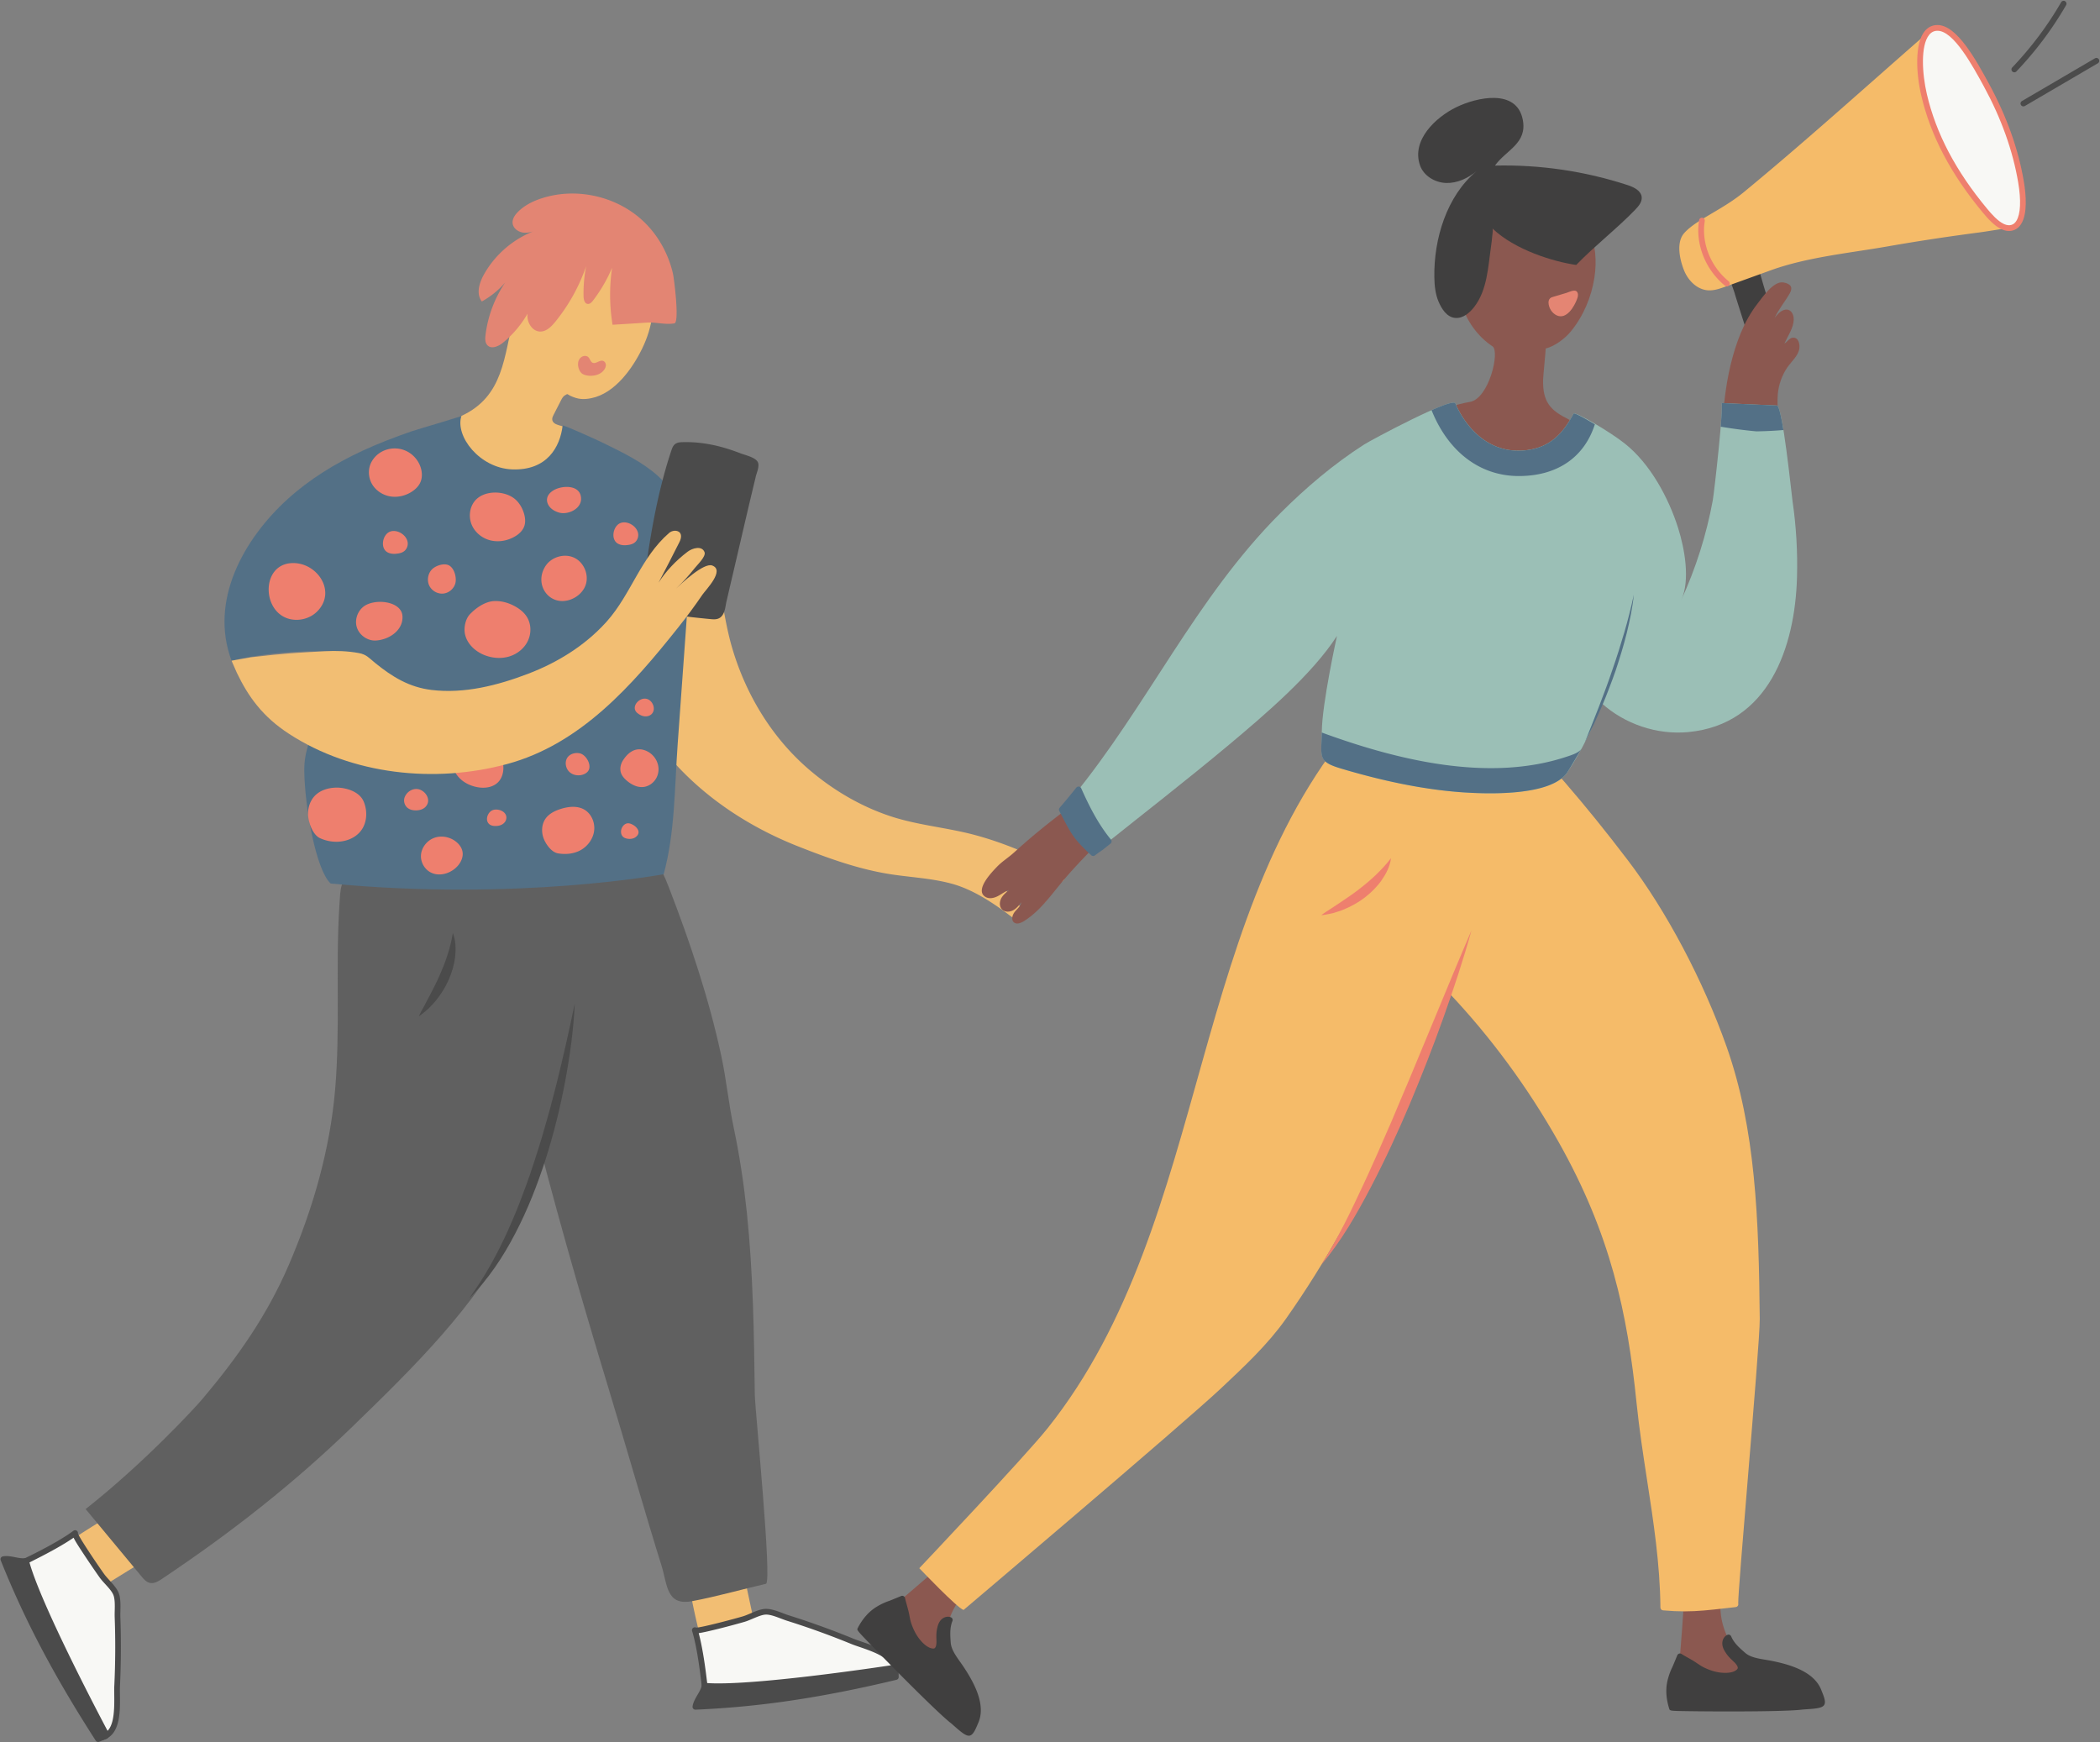 <svg width="2309" height="1916" fill="none" xmlns="http://www.w3.org/2000/svg"><rect width="100%" height="100%" fill="#808080" stroke="none"/><path d="M1168.46 958.56c-2-2.404-4.88-3.884-7.7-5.29-28.77-14.242-58.43-27.004-89.5-35.253-30.07-7.99-61.65-10.543-91.204-20.161-31.512-10.283-60.804-27.115-86.361-48.163-42.828-35.179-72.823-83.749-88.542-136.796-16.902-57.078-10.43-115.303-59.509-158.398a134.015 134.015 0 0 0-8.543-6.918c-16.2 11.985-33.361 22.935-49.819 34.624-34.507 24.526-42.829 65.772-34.766 105.538 9.468 46.721 36.837 78.349 62.135 116.524 38.612 58.373 97.936 100.692 162.29 126.179 31.326 12.392 63.208 24.045 96.494 29.927 24.632 4.365 49.155 4.809 73.375 11.467 23.12 6.363 45.42 21.159 64.47 35.59 2.99 2.25 6.4 4.73 10.1 4.18 6.76-1 4.29-9.66 1.55-13.136-9.25-11.763-19.57-22.639-30.85-32.442 7.88 4.698 51.04 37.548 57.88 24.785 1.3-2.405.6-5.512-1.07-7.62-2.85-3.626-8.76-6.622-12.57-9.285-4.44-3.108-9.03-5.993-13.65-8.841-6.21-3.848-13.46-7.14-19.12-11.875 17.68 6.03 34.88 12.799 53.26 16.831 4.62 1.036 10.57 1.406 12.94-2.7 1.63-2.737.7-6.363-1.29-8.767ZM774.903 1817.44c19.787-3.37 39.574-6.74 59.324-10.06-6.62-30.89-13.241-61.82-19.824-92.71-17.42 6.22-53.814 10.07-55.404 32-.555 7.44 14.72 70.91 15.904 70.77Z" fill="#F2BE73"/><path d="M984.229 1841.56c4.66-23.27-31.992-30.56-46.786-36.63a899.988 899.988 0 0 0-71.123-25.74c-7.212-2.26-17.161-7.33-24.743-6.92-7.175.41-16.532 5.88-23.559 8.03-4.586 1.37-53.185 14.87-53.998 12.28 8.21 26.6 12.611 79.94 12.279 78.83l207.93-29.85Z" fill="#F8F8F5"/><path d="M776.303 1874.55c-1.331 0-2.589-.88-3.033-2.22-.147-.4-.184-.81-.147-1.25-.185-4-4.365-52.49-12.132-77.58-.517-1.66.407-3.44 2.072-3.95a3.074 3.074 0 0 1 2.367.22c6.139 0 43.235-9.95 51.631-12.47 2.404-.74 5.141-1.88 8.063-3.14 5.473-2.33 11.095-4.74 16.236-5 6.14-.29 13.278 2.37 19.565 4.78 2.256.85 4.438 1.7 6.325 2.29a894.664 894.664 0 0 1 71.381 25.82c2.441 1 5.658 2.07 9.024 3.26 17.568 5.95 44.086 14.94 39.648 36.95a3.204 3.204 0 0 1-2.663 2.52l-207.597 29.77c-.222-.03-.481 0-.74 0Zm-8.062-78.71c3.698 13.68 6.472 31.99 8.173 45.57 1.776 13.91 2.663 21.79 2.922 26.34l202.086-28.97c.999-13.83-16.347-20.93-35.801-27.56-3.477-1.18-6.768-2.29-9.394-3.36a893.397 893.397 0 0 0-70.864-25.64c-2.071-.66-4.327-1.51-6.694-2.4-5.696-2.18-12.168-4.63-16.939-4.37-4.031.22-9.135 2.41-14.128 4.52-3.07 1.29-5.992 2.55-8.729 3.36-2.33.7-15.793 4.48-28.552 7.66-7.397 1.85-13.315 3.22-17.605 4.07-1.628.33-3.144.59-4.475.78Z" fill="#4B4B4B"/><path d="M774.669 1853.73c-1.146 7.8-8.913 15.31-10.06 23.12 72.343-3.07 140.211-13.54 220.357-32.74l-.258-8.55c-.037-1-.925-1.74-1.887-1.59-17.9 2.7-160.626 24.05-208.152 19.76Z" fill="#4B4B4B"/><path d="M764.605 1879.99c-.887 0-1.738-.37-2.33-1.04a3.123 3.123 0 0 1-.777-2.59c.666-4.51 3.07-8.65 5.437-12.68 2.145-3.67 4.143-7.14 4.623-10.44.259-1.66 1.739-2.81 3.403-2.7 47.304 4.29 191.139-17.27 207.375-19.75a4.872 4.872 0 0 1 3.81 1.07 4.78 4.78 0 0 1 1.738 3.55l.259 8.55a3.211 3.211 0 0 1-2.404 3.18c-82.366 19.72-150.492 29.85-220.949 32.85h-.185Zm12.538-22.9c-1.036 3.4-2.922 6.66-4.771 9.8-1.331 2.3-2.626 4.48-3.514 6.63 67.757-3.15 133.738-13.03 212.85-31.89l-.111-4.26c-22.265 3.33-155.338 22.94-204.454 19.72Z" fill="#4B4B4B"/><path d="M62.903 1704.46c9.764 17.61 19.49 35.22 29.255 52.83 26.814-16.57 53.591-33.15 80.405-49.68-11.65-14.43-27.369-47.61-48.487-41.8-7.249 1.96-61.728 37.58-61.173 38.65Z" fill="#F2BE73"/><path d="M110.017 1910.77c23.375-3.33 18.012-40.47 18.789-56.53 1.22-25.3 1.368-50.64.443-75.94-.259-7.58 1.147-18.72-1.775-25.75-2.774-6.69-11.058-13.68-15.386-19.64-2.811-3.88-31.696-45.39-29.514-47.05-22.228 16.64-70.826 38.58-69.865 37.88l97.308 187.03Z" fill="#F8F8F5"/><path d="M110.018 1913.91a3.173 3.173 0 0 1-2.811-1.7l-97.16-186.7c-.925-1.37-.592-3.25.74-4.29.333-.26.74-.44 1.146-.55 3.699-1.52 47.822-21.64 68.756-37.37a3.19 3.19 0 0 1 4.438.63c.517.71.703 1.52.592 2.33 1.997 5.74 23.781 37.66 28.922 44.76 1.479 2.04 3.513 4.26 5.622 6.59 3.994 4.4 8.136 8.95 10.097 13.69 2.367 5.69 2.182 13.35 2.034 20.08-.074 2.44-.111 4.74-.037 6.73.924 25.27.776 50.94-.444 76.21-.111 2.66-.074 6.03-.037 9.62.259 18.6.666 46.72-21.451 49.86-.111.11-.259.11-.407.11Zm-92.87-188.47 94.571 181.74c13.278-3.66 14.165-22.46 13.906-43.1-.037-3.7-.111-7.17.037-10.02a890.317 890.317 0 0 0 .444-75.69c-.074-2.18-.037-4.58.037-7.14.148-6.1.296-13.05-1.553-17.53-1.554-3.74-5.289-7.88-8.951-11.87-2.256-2.48-4.401-4.81-6.065-7.14-1.443-2-9.468-13.51-16.717-24.49-5.844-8.88-9.912-15.02-11.947-19.31-11.613 8.06-27.85 16.75-40.017 22.9-12.464 6.39-19.566 9.91-23.745 11.65Zm67.35-37.07.037-.03-.037.03Z" fill="#4B4B4B"/><path d="M28.765 1716.38c-7.692 1.51-17.346-3.37-25.038-1.81 26.999 67.51 59.472 128.28 104.187 197.75l7.914-3.07a1.65 1.65 0 0 0 .851-2.33c-8.507-16.05-76.115-144.12-87.913-190.54Z" fill="#4B4B4B"/><path d="M107.91 1915.47a3.172 3.172 0 0 1-2.663-1.45C59.275 1842.59 27.061 1781.45.764 1715.71c-.332-.89-.296-1.85.148-2.66a3.199 3.199 0 0 1 2.145-1.59c4.439-.89 9.173.03 13.722.92 4.142.82 8.063 1.56 11.317.93 1.665-.34 3.255.7 3.662 2.33 11.761 46.24 79.925 175.26 87.655 189.8.628 1.22.739 2.67.258 3.96-.48 1.3-1.479 2.33-2.773 2.81l-7.915 3.07c-.296.11-.703.19-1.073.19ZM8.272 1717.45c25.557 63.15 56.81 122.33 100.896 190.99l3.957-1.55c-10.541-19.91-73.378-139.5-86.693-187.07-3.55.15-7.212-.56-10.763-1.26-2.626-.52-5.104-1-7.397-1.11Z" fill="#4B4B4B"/><path d="M617.195 439.527c-.185.37-5.77 11.283-8.396 16.388-.851 1.627-1.701 3.366-1.627 5.215.332 7.88 15.533 6.4 15.644 10.358.111 4.291-1.886 17.423-3.92 21.196-7.878 14.686-18.456 28.299-32.473 37.214-17.79 11.32-40.721 14.094-60.693 7.399-19.971-6.696-36.615-22.787-44.086-42.541-2.33-6.178-3.735-13.391-.665-19.236 3.402-6.436 17.9-14.205 26.333-18.126 46.749-21.714 46.564-65.068 57.992-110.309 5.437-21.566 16.644-41.986 33.398-56.487 16.754-14.537 39.352-22.75 61.358-20.234 22.006 2.515 42.866 16.461 51.853 36.807 10.8 24.451 5.511 52.787-5.806 76.055-10.763 22.158-30.106 49.31-55.7 54.563-9.024 1.849-14.979 1.294-23.226-2.516-3.662-1.701-2.478-2.811-5.918-.629-1.812.999-3.033 2.923-4.068 4.883Z" fill="#F2BE73"/><path d="M673.522 357.112a203.428 203.428 0 0 1-.518-62.664 164.722 164.722 0 0 1-20.896 35.956c-1.48 1.961-3.477 4.069-5.918 3.81-3.44-.369-4.475-4.808-4.549-8.286a153.864 153.864 0 0 1 2.848-33.218c-7.619 22.232-19.233 43.095-34.064 61.295-4.29 5.253-9.764 10.691-16.532 10.58-8.433-.148-14.35-9.544-13.98-18.015.37-8.471 5.104-16.055 9.727-23.194-6.768 20.752-19.565 39.507-36.394 53.305-4.993 4.106-12.796 7.62-17.272 2.996-2.737-2.811-2.626-7.25-2.145-11.171 2.515-20.716 10.023-40.802 21.784-58.04-7.249 8.471-16.051 15.647-25.815 21.011-6.362-8.027-2.996-19.976 1.923-28.965 12.982-23.674 35.247-42.096 60.915-50.308-5.4 2.071-11.022 4.18-16.755 3.625-5.732-.518-11.613-4.55-12.242-10.284-.518-4.661 2.404-9.026 5.659-12.355 7.582-7.694 17.605-12.503 27.924-15.648 37.207-11.43 80.109-1.738 108.884 24.563 16.939 15.462 28.626 36.363 33.804 58.669 1.147 4.957 7.471 53.86 1.554 54.822-10.43 1.701-20.083-1.554-30.513-.851-12.538.851-24.965 1.591-37.429 2.367ZM657.173 398.024c1.479-.666 2.995-1.369 4.475-1.406 2.885-.074 4.771 2.664 4.475 5.549-.296 2.886-2.404 5.697-4.919 7.583-5.77 4.329-15.941 4.44-20.934 1.258-4.364-2.774-7.286-13.502-1.368-18.089 2.404-1.886 5.844-2.034 7.767-.37 2.219 1.961 2.626 5.956 5.659 6.585 1.516.333 3.18-.37 4.845-1.11Z" fill="#E38573"/><path d="M715.759 942.247c10.023 9.322 15.201 21.862 19.898 34.069 23.3 60.374 44.16 122.594 57.549 185.404 5.51 25.75 7.951 51.94 13.499 78.13 6.547 31 11.207 62.33 14.498 93.73 6.916 66.55 7.878 133.43 8.729 200.2.222 15.8 19.306 206.16 12.279 207.79-26.962 6.21-54.072 14.05-81.33 19.12-28.368 5.29-27.037-18.27-33.435-38.77-16.606-52.97-41.645-140.27-57.771-193.35-32.214-106.13-62.874-212.67-89.319-320.06l-1.109-4.55c-11.983-48.94-23.079-98.1-33.028-147.41-3.883-19.2-7.582-38.69-5.511-58.112 6.584-61.74 125.084-102.616 175.051-56.191Z" fill="#606060"/><path d="M639.867 1014.42c-.407 13.28-1.257 26.6-2.367 39.88-4.364 50.97-13.389 101.95-22.931 151.15-9.875 50.86-24.965 101.13-49.042 148.26-42.2 82.64-110.104 149.22-178.305 215.33-65.02 63.03-133.664 116.67-209.705 167.53-3.588 2.41-7.804 4.85-12.205 4.11-4.143-.67-7.028-3.92-9.506-6.95-18.788-22.75-42.865-51.61-61.654-74.32 64.022-50.42 119.758-110.83 128.154-120.74 39.463-46.76 71.529-92.74 95.051-147.3 26.63-61.78 45.344-126.63 51.077-192.73 5.806-66.81.48-134.02 4.623-201.088.222-3.477.444-6.955.666-10.395.406-6.03.887-12.207 3.587-17.756 5.548-11.578 14.165-9.729 25.52-11.541 15.164-2.405 31.363-4.106 47.045-6.474 8.026-1.221 15.94-2.589 23.522-4.328 11.836-2.7 22.857-7.731 34.729-10.358 10.985-2.441 23.153-2.145 34.396-1.775 18.9.629 37.762 2.256 56.699 2.737 9.838.259 19.676-.629 29.477-.37 9.875.259 8.95 2.553 9.69 11.394l1.479 65.734Z" fill="#606060"/><path d="M363.549 971.51c-15.941-14.574-28.331-82.75-28.996-123.515-.74-46.684 36.393-80.864 64.872-117.523 1.442-1.85 2.182-4.217 1.812-6.511-.777-4.624-4.771-5.253-8.248-5.622-42.718-4.255-86.027-2.294-128.19 5.881l-10.171 2.368c-24.743-66.031 13.203-133.652 61.358-177.524 24.336-22.158 52.815-39.581 82.551-53.379 17.605-8.175 35.727-15.056 54.035-21.381 7.101-2.442 49.56-14.686 54.775-16.943-7.249 22.343 20.157 57.375 55.589 58.78 38.723 1.554 52.925-24.821 55.699-48.163.148-1.369 37.651 15.722 42.829 18.237 47.932 23.268 84.696 41.764 94.201 99.101 4.29 25.894 2.441 52.343.555 78.497-3.699 51.64-7.397 103.281-11.133 154.958-3.403 47.461-2.848 96.549-15.349 142.53.037-.037-159.886 29.963-366.189 10.209Z" fill="#537086"/><path d="M314.508 679.386c11.391 4.624 25.409 1.776 34.137-6.917 22.635-22.565-1.257-56.08-29.736-53.121-30.402 3.182-30.698 49.385-4.401 60.038ZM402.719 665.144c-8.433 4.291-13.093 14.908-10.541 24.045 2.515 9.137 11.983 15.796 21.378 15.13 15.126-1.11 30.032-11.801 28.959-27.004-1.073-15.241-26.26-19.088-39.796-12.171ZM422.433 603.664a9.046 9.046 0 0 0 3.439 3.551c2.774 1.591 6.066 1.998 9.247 1.739 4.808-.407 9.505-1.443 11.946-6.104 5.436-10.284-7.545-21.307-17.383-18.533-7.323 2.035-10.763 12.873-7.249 19.347ZM675.858 594.193a9.057 9.057 0 0 0 3.44 3.552c2.774 1.59 6.066 1.997 9.246 1.738 4.808-.407 9.506-1.443 11.947-6.103 5.436-10.284-7.545-21.308-17.383-18.533-7.324 2.034-10.763 12.873-7.25 19.346ZM408.115 508.668c-3.736 7.399-3.144 16.721 1.072 23.86 4.254 7.14 11.873 12.023 20.009 13.354 8.174 1.332 16.755-.74 23.671-5.253 4.105-2.663 7.804-6.325 9.616-10.912 1.738-4.365 1.701-9.285.592-13.835-2.145-8.656-8.359-16.203-16.422-19.976-14.017-6.547-31.437-1.331-38.538 12.762ZM567.194 549.654c-11.428-10.69-35.616-11.319-45.639 1.85-5.548 7.324-6.399 17.793-2.626 26.153 3.772 8.397 11.798 14.575 20.711 16.647 8.914 2.071 18.567.259 26.482-4.365 4.364-2.553 8.358-6.141 10.171-10.876 1.775-4.661 1.22-9.877-.222-14.649-1.702-5.549-4.66-10.801-8.877-14.76ZM474.682 626.379c-4.253 4.624-5.399 11.874-2.7 17.571 2.7 5.66 9.099 9.359 15.349 8.767 6.251-.592 11.872-5.401 13.389-11.504 1.553-6.252-1.221-16.943-7.656-19.791-5.511-2.441-14.609.851-18.382 4.957ZM543.255 660.963c-9.986.518-19.824 7.435-26.555 14.464-4.993 5.216-6.916 14.908-5.437 21.862 2.33 11.061 11.835 19.569 22.413 23.453 8.544 3.144 18.086 3.736 26.74.962 8.655-2.738 16.311-8.989 20.12-17.276 3.847-8.286 3.551-18.495-1.294-26.19-2.996-4.772-7.508-8.397-12.39-11.171-7.138-4.069-15.349-6.511-23.597-6.104ZM623.328 833.974c-2.589 4.882-1.109 11.467 3.033 15.129 4.142 3.662 10.467 4.402 15.571 2.294 2.219-.925 4.327-2.442 5.399-4.661.962-1.998.962-4.365.481-6.548-1.035-4.698-5.03-10.357-9.912-11.689-5.289-1.406-11.909.481-14.572 5.475ZM700.893 784.145c2.071 1.664 4.512 2.996 7.138 3.44 2.626.444 5.474-.037 7.619-1.665 6.584-4.994 2.256-16.35-5.289-17.571-8.173-1.368-17.235 9.507-9.468 15.796ZM708.285 824.799c-10.393-3.255-18.308 3.329-23.486 11.616-2.441 3.921-3.476 8.878-2.071 13.317 1.146 3.551 3.809 6.473 6.657 8.878 4.882 4.106 10.985 7.25 17.309 6.843 7.175-.444 13.685-5.697 16.126-12.503 4.29-11.8-2.959-24.526-14.535-28.151ZM597.878 922.31c-2.774-7.028-2.478-15.536 1.739-21.788 3.883-5.77 10.466-8.952 17.013-11.023 8.506-2.664 18.196-3.699 25.926.814 7.656 4.476 11.798 14.093 10.726 23.082-1.073 8.952-6.953 16.98-14.683 21.345-7.545 4.254-16.754 5.068-25.15 3.625-6.953-1.221-13.056-9.692-15.571-16.055ZM684.171 919.166c1.332 1.924 3.662 2.811 5.955 3.144 2.995.444 6.213.037 8.654-1.738 7.841-5.623.148-13.28-6.324-15.019-7.027-1.886-12.205 7.953-8.285 13.613ZM538.49 906.664c1.849 1.295 4.216 1.664 6.472 1.627 2.478-.037 4.956-.48 7.102-1.701 2.145-1.221 3.92-3.218 4.475-5.623 1.886-7.879-7.804-12.207-14.24-10.321-6.176 1.85-9.727 11.875-3.809 16.018ZM497.406 836.379c-.296 7.065 2.811 14.093 7.767 19.161 4.919 5.068 11.539 8.286 18.419 9.803 8.284 1.85 17.863.925 23.929-5.068 4.586-4.55 6.361-11.43 5.88-17.904-.85-11.282-8.284-21.529-18.751-25.709a30.338 30.338 0 0 0-11.317-2.183c-5.622 0-13.204.555-17.05 4.92-4.587 5.179-8.581 9.618-8.877 16.98ZM448.131 888.352c2.589 2.108 6.066 2.811 9.394 2.774 3.551-.074 7.249-.999 9.875-3.44 6.732-6.326 2.404-15.685-4.808-19.014-6.694-3.107-14.683.814-17.53 7.694-1.739 4.069-.407 9.211 3.069 11.986ZM462.848 940.77c.37-8.582 6.51-16.461 14.535-19.421 8.026-2.959 17.494-1.072 24.152 4.291 3.402 2.738 6.176 6.437 6.99 10.765 1.072 5.623-1.443 11.431-5.215 15.722-9.542 10.801-27.702 13.872-36.763.998-2.478-3.588-3.884-7.99-3.699-12.355ZM368.958 866.106c-8.247.296-16.754 2.848-22.56 8.73-5.918 5.992-8.433 14.908-7.508 23.268.887 7.879 5.363 20.086 12.981 23.563 6.14 2.812 12.908 4.18 19.639 3.922 8.914-.37 17.938-3.737 23.93-10.358 8.247-9.1 9.061-22.824 4.438-33.811-4.623-11.134-19.898-15.684-30.92-15.314ZM599.779 622.453c6.583-10.172 21.008-14.316 31.844-9.026 10.837 5.29 16.459 19.495 11.983 30.74-2.958 7.436-9.69 13.022-17.272 15.463-22.672 7.176-39.611-16.979-26.555-37.177ZM733.178 624.786c-3.513-5.993-3.107-13.687 5.141-21.233 18.419-16.795 44.678 6.177 29.662 26.005-8.765 11.541-28.367 6.214-34.803-4.772ZM609.015 538.928c-5.511 3.145-9.024 8.101-7.027 14.168 1.849 5.586 7.434 9.174 13.092 10.654 9.58 2.478 24.004-4.069 23.819-15.389-.222-15.462-20.268-14.908-29.884-9.433Z" fill="#EE7F6E"/><path d="M829.928 508.853c.444.518.739 1.073.813 1.664.481 3.922-1.775 8.546-2.662 12.319-1.295 5.401-2.59 10.838-3.884 16.239-8.174 34.181-15.94 68.472-24.077 102.652a4649.736 4649.736 0 0 0-4.512 19.384c-.999 4.254-1.369 10.395-4.18 14.02-2.589 3.329-6.435 2.811-10.208 2.441-6.546-.591-13.092-1.294-19.602-2.034a202.454 202.454 0 0 1-18.196-2.848c-11.947-2.405-23.671-5.808-34.951-10.395.665-5.253 1.331-10.506 2.034-15.759 6.657-50.826 14.609-102.06 30.993-150.778.629-1.813 1.295-3.736 2.811-4.92 1.554-1.221 3.662-1.369 5.622-1.443 14.572-.518 29.07 1.48 43.125 5.327 6.953 1.887 13.795 4.217 20.563 6.843 3.144 1.295 13.352 3.737 16.311 7.288Z" fill="#4B4B4B"/><path d="M784.914 681.012c-1.257 0-2.441-.111-3.55-.222l-.481-.037c-7.175-.666-14.276-1.442-19.676-2.034a220.01 220.01 0 0 1-18.456-2.886c-12.538-2.515-24.484-6.066-35.542-10.579a3.236 3.236 0 0 1-1.961-3.33c.666-5.252 1.332-10.505 2.035-15.795 6.065-46.499 13.98-100.359 31.104-151.37.629-1.813 1.553-4.587 3.846-6.4 2.294-1.776 5.03-2.035 7.435-2.109 14.202-.518 28.996 1.295 44.086 5.438 6.657 1.813 13.499 4.106 20.859 6.955.666.259 1.739.592 2.959.998 6.251 1.961 12.094 3.996 14.757 7.177.851 1.036 1.369 2.145 1.517 3.329.406 3.44-.74 6.992-1.739 10.099-.37 1.184-.739 2.33-.998 3.329l-3.884 16.239c-4.475 18.718-8.913 37.806-13.204 56.265-3.55 15.204-7.175 30.925-10.836 46.388l-4.512 19.383a58.394 58.394 0 0 0-.629 3.293c-.703 4.032-1.516 8.619-4.142 11.948-2.515 3.255-5.881 3.921-8.988 3.921Zm-73.045-20.678c10.023 3.921 20.822 7.065 32.14 9.322 5.88 1.183 11.909 2.108 17.938 2.811 5.362.592 12.427 1.369 19.565 1.998l.517.037c3.847.37 5.659.333 6.954-1.295 1.627-2.072 2.293-5.845 2.884-9.137.222-1.295.444-2.516.703-3.625l4.512-19.384a8854.545 8854.545 0 0 0 10.837-46.388c4.29-18.459 8.728-37.546 13.204-56.301l3.883-16.24c.296-1.257.74-2.552 1.147-3.81.85-2.589 1.701-5.253 1.479-7.287l-.111-.111c-1.701-2.035-8.506-4.18-11.798-5.216-1.332-.407-2.515-.777-3.366-1.11-7.138-2.774-13.758-4.957-20.231-6.732-14.461-3.958-28.663-5.697-42.163-5.216-1.405.037-2.958.148-3.772.777-.777.592-1.258 1.96-1.775 3.44-16.939 50.457-24.817 103.984-30.846 150.187-.592 4.402-1.146 8.841-1.701 13.28Z" fill="#4B4B4B"/><path d="M763.771 624.822c-6.102 7.769-12.871 15.204-20.305 22.269 5.141-4.883 30.18-28.594 39.537-25.265 14.425 5.142-6.842 26.56-10.614 32.035-8.359 12.281-17.272 24.303-26.703 36.141-50.522 63.515-107.22 128.324-188.218 150.187-79.185 21.381-170.316 11.948-239.811-33.33-28.848-18.792-44.567-40.617-57.29-67.14-.924-1.961-5.769-13.169-5.769-13.169s20.23-3.662 21.303-3.773c37.207-4.439 51.557-5.031 81.182-6.659 12.501-.666 25.224-.259 37.54 2.035 8.359 1.553 11.022 5.289 17.79 10.801 18.973 15.389 37.54 26.782 62.061 29.742 36.023 4.365 72.676-4.994 106.184-17.793 31.807-12.134 61.58-30.371 84.77-55.599.703-.777 1.405-1.517 2.071-2.294 26.407-29.741 37.096-70.099 68.274-97.029 2.22-1.887 5.992-3.033 9.136-1.924 5.437 1.924 4.253 7.843 2.182 11.949-7.508 14.944-15.201 29.852-23.005 44.723 8.063-12.577 18.9-24.156 31.992-34.07 5.067-3.847 15.608-7.102 18.567.481 1.886 4.772-8.026 14.02-10.874 17.682Z" fill="#F2BE73"/><path d="M1142.45 913.652a679.61 679.61 0 0 0-27.59 23.86c-6.17 5.623-12.98 9.655-18.82 15.796-5.51 5.77-25.23 25.968-12.1 33.181 4.07 2.22 9.18.999 13.28-1.147 4.11-2.145 7.81-5.141 12.21-6.621-3.33 2.7-6.73 5.549-8.69 9.359-1.93 3.847-1.96 8.989 1.07 12.02 3.03 3.04 8.17 2.92 11.98.93 3.81-2.001 6.58-5.478 9.25-8.844-.85 4.254-4.59 7.139-7.29 10.504-2.7 3.37-4.18 8.92-.85 11.62 3 2.44 7.47.7 10.8-1.33 17.46-10.77 29.59-28.266 42.53-43.729 14.65-17.534 30.85-33.589 46.68-50.013-11.39-11.8-22.75-23.601-34.14-35.401-13.2 9.84-25.96 19.68-38.32 29.815Z" fill="#8B5850"/><path d="M1929.24 393.144c16.46.332 25.33.258 33.69-8.989a916.684 916.684 0 0 1-32.58-101.913c-7.51 1.813-25.48 2.442-29.18 10.136-3.44 7.102 4.32 23.527 6.25 30.481 1.62 6.067 22.45 69.915 21.82 70.285Z" fill="#403F3F"/><path d="M2214.13 249.725c-10.28 1.517-28.92 4.698-37.65 5.845-11.39 1.48-22.75 3.07-34.14 4.698a2342.62 2342.62 0 0 0-68.01 10.876c-41.28 7.176-87.44 11.689-126.94 25.931-16.68 6.03-33.32 12.059-50 18.052-6.29 2.256-12.76 4.55-19.42 4.106-12.02-.814-21.85-10.765-26.33-21.973-4.92-12.318-8.69-30.814.07-40.802 4.07-4.661 9.88-8.989 15.06-12.355 16.42-10.617 34.06-19.199 50.59-32.812 68.28-56.154 139.92-121.074 206.56-179.151-3.84 3.329-7.02 65.401 19.83 126.882 7.88 18.052 17.86 35.253 28.85 51.566 6.06 9.026 12.28 18.459 19.56 26.523 4.22 4.735 18.79 7.288 21.97 12.614Z" fill="#F5BB69"/><path d="M1898.73 314.903c-.7 0-1.41-.222-2-.703-21.6-17.534-32.8-45.833-28.55-72.097a3.18 3.18 0 0 1 3.63-2.626 3.174 3.174 0 0 1 2.62 3.625c-3.88 24.082 6.44 50.05 26.3 66.178a3.13 3.13 0 0 1 .44 4.439 3.123 3.123 0 0 1-2.44 1.184Z" fill="#EE7F6E"/><path d="M2182.56 231.71c6.02 7.251 12.39 14.057 19.08 17.312 6.66 3.256 13.76 2.479 18.09-4.439 6.06-9.728 5.17-28.261 2.44-44.612-6.55-38.915-21.16-75.389-38.02-106.388-13.65-25.08-34.29-62.738-53.67-62.886-22.12-.185-22.41 41.505-14.87 73.762 12.24 52.417 40.24 95.105 66.95 127.251Z" fill="#F8F8F5"/><path d="M2209 254.017c-2.81 0-5.77-.703-8.76-2.183-7.47-3.625-14.39-11.208-20.12-18.126-35.18-42.318-57.29-84.378-67.61-128.546-5.96-25.488-7.14-57.264 3.62-70.728 3.7-4.624 8.62-6.955 14.35-6.918 21.42.185 42.46 38.915 56.41 64.514 19.49 35.845 32.39 71.986 38.35 107.387 2.55 15.167 4.1 35.623-2.89 46.795-3.14 5.141-7.91 7.805-13.35 7.805Zm-78.67-220.175c-3.77 0-6.76 1.48-9.24 4.55-9.4 11.763-7.84 42.096-2.41 65.327 10.1 43.207 31.77 84.415 66.32 125.957 5.32 6.4 11.61 13.354 18.01 16.462 3.44 1.664 9.8 3.477 14.02-3.256 4.66-7.435 5.36-22.491 2-42.392-5.85-34.699-18.5-70.174-37.69-105.427-12.43-22.86-33.22-61.073-50.89-61.221h-.12Z" fill="#EE7F6E"/><path d="M1641.02 380.824c-32.74-21.678-47.31-67.362-33.18-104.095 14.13-36.733 55.48-60.741 94.2-54.711 18.68 2.922 35.25 12.947 44.2 30 8.51 16.203 9.58 35.512 6.84 53.342-3.29 21.345-12.2 42.319-25.85 59.039-6.81 8.36-18.24 16.462-27.3 18.718-.11.037-.26 0-.37 0 .23 0-2.81 30.814-2.88 34.181-.63 24.562 7.91 33.884 27.48 43.576 3.4 1.702 39.76 22.565 39.57 23.749-2.51 24.784-15.42 31.813-38.87 39.914-23.45 8.101-49.04 6.473-73.6 3.181-15.5-2.071-31.4-3.625-46.16-9.174-11.94-4.513-25.63-66.585-25.63-66.585s23.41-7.879 36.62-9.988c20.89-3.292 33.43-55.525 24.93-61.147Z" fill="#8B5850"/><path d="M1733.1 291.341c20.2-20.974 44.5-39.655 64.73-60.629 3.7-3.848 7.65-8.398 7.28-13.724-.55-7.288-8.61-11.209-15.53-13.465-46.93-15.352-96.49-22.602-145.83-21.456 12.46-17.349 35.76-24.229 30.55-50.604-6.77-34.255-50.41-24.637-73.23-13.502-22.34 10.912-49.45 36.104-39.72 63.884 4.06 11.616 16.49 18.977 28.73 19.347 12.24.37 24.08-5.253 33.55-13.095-33.03 27.374-47.27 74.908-46.53 116.857.15 9.026 1.07 18.2 4.55 26.523 3.33 7.88 9.02 17.349 18.46 18.126 8.65.703 16.08-5.844 21-12.318 14.13-18.459 15.09-43.724 18.24-65.882.59-4.254 1.18-8.546 1.51-12.837.11-1.257 1.08-6.436 0-7.472 24.71 23.823 67.69 36.77 92.24 40.247Z" fill="#403F3F"/><path d="M1722.19 322.117c3.63-1.072 10.95-5.364 12.62.444.55 1.924.03 4.032-.67 5.919-3.03 8.471-11.69 23.416-22.56 18.274-5.18-2.442-8.69-8.101-8.95-13.798-.07-1.813.44-3.736 1.78-4.957.99-.925 2.36-1.332 3.69-1.702 4.7-1.405 9.4-2.811 14.09-4.18Z" fill="#E48573"/><path d="M1846.7 1827.39c-.37 4.59-.67 9.43 1.4 13.5 2.77 5.48 9.03 8.07 14.83 9.95 19.16 6.14 39.32 9.1 59.4 8.7 6.47-.15 14.13-1.41 16.83-7.29 2.03-4.44.22-9.84-2.96-13.5-3.18-3.67-7.55-6.11-11.54-8.85-21.89-15.01-34.91-42.28-32.84-68.84.59-7.36 1.77-16.05-3.66-21.01-6.03-5.55-22.01-5.14-28.89-1.52-7.73 4.07-7.17 8.44-7.54 16.43-1.11 24.12-3.15 48.24-5.03 72.43Z" fill="#8B5850"/><path d="M1908.94 1825.36c-3.14-3-6.03-5.52-8.51-9.22-1.66-2.47-3.25-5.1-3.58-8.06-.34-2.96.92-6.29 3.66-7.47 3.22 7.91 9.87 13.76 16.31 19.34 7.62 6.59 19.86 7.4 29.48 9.25 18.34 3.59 45.75 10.69 53.25 30.37.93 2.44 5.03 11.21 3.37 13.62-2.03 2.88-17.86 3.07-21.53 3.55-23.59 3.14-142.83 1.88-143.05 1.18-3.07-9.73-4.18-19.9-1.67-29.89 1.11-4.47 2.78-9.25 4.85-13.39.63-1.22 5.58-13.28 5.58-13.28 4.25 2.66 8.73 4.99 13.02 7.58 3.92 2.37 7.43 5.22 11.61 7.29 6.18 3.07 13.1 5.48 20.09 6.18 6.43.66 14.98.48 20.04-4.18 4.48-4.18.48-9.58-2.92-12.87Z" fill="#403F3F"/><path d="M1902.13 1881.95h-1.03c-14.94 0-30.88-.11-43.68-.29-21.3-.3-21.3-.3-22.08-2.74-3.55-11.32-4.14-21.94-1.7-31.63.89-3.55 2.51-8.88 5.1-14.02.37-.74 3.11-7.29 5.48-13.09.37-.86 1.07-1.52 1.96-1.82.88-.29 1.85-.15 2.62.34 2.3 1.44 4.74 2.81 7.1 4.14 1.96 1.11 3.96 2.22 5.88 3.4 1.56.93 3.04 1.96 4.48 2.92 2.33 1.56 4.51 3.04 6.88 4.22 6.66 3.29 13.02 5.25 19.01 5.88 8.21.82 14.28-.33 17.57-3.36.85-.82.96-1.45 1-1.89 0-1.59-1.48-3.96-3.96-6.33l-1.3-1.25c-2.73-2.59-5.32-5.03-7.62-8.51-1.77-2.63-3.66-5.77-4.06-9.47-.52-4.7 1.77-9.1 5.54-10.73a3.13 3.13 0 0 1 2.44 0c.78.33 1.41.96 1.74 1.74 3 7.36 9.62 13.1 15.46 18.13 5.51 4.77 14.06 6.17 22.3 7.54 1.97.34 3.89.63 5.7 1 20.08 3.92 47.67 11.54 55.63 32.37.14.33.33.81.55 1.4 3.14 7.59 4.48 12.25 2.44 15.13-2.07 2.96-7.76 3.81-19.67 4.55-1.74.11-3.26.23-4 .3-13.42 1.78-55.29 2.07-79.78 2.07Zm-61.35-6.99c15.49.63 118.42 1.55 140.24-1.33.97-.11 2.48-.22 4.44-.33 3.44-.23 12.24-.78 14.76-1.93-.04-1.37-1-4.44-2.92-9.02-.26-.67-.48-1.19-.63-1.59-6.81-17.87-32.33-24.79-50.93-28.41-1.78-.34-3.62-.67-5.51-.97-8.69-1.44-18.53-3.07-25.41-8.99-5.18-4.47-10.87-9.39-14.76-15.79-.03.37-.03.78 0 1.18.26 2.3 1.67 4.55 3.07 6.66 1.93 2.89 4.15 5 6.73 7.4l1.34 1.26c2.7 2.59 5.91 6.58 5.88 10.95-.04 2.44-1.08 4.7-3 6.47-4.7 4.37-12.28 6.07-22.49 5.03-6.73-.7-13.83-2.88-21.15-6.47-2.78-1.37-5.25-3.04-7.62-4.66-1.44-.96-2.77-1.89-4.22-2.74-1.88-1.15-3.77-2.22-5.69-3.29-1.37-.78-2.78-1.56-4.14-2.37-1.56 3.77-3.81 9.21-4.29 10.1-1.82 3.62-3.48 8.14-4.63 12.72-2.07 7.92-1.74 16.72.93 26.12Z" fill="#403F3F"/><path d="M987.489 1761.88c-3.476 2.96-7.101 6.18-8.543 10.54-1.886 5.84.666 12.1 3.476 17.57a182.85 182.85 0 0 0 35.838 48.39c4.66 4.51 10.95 9.06 17.01 6.84 4.55-1.66 7.11-6.77 7.44-11.65.33-4.89-1-9.66-1.93-14.47-4.88-26.19 5.18-54.67 25.38-71.95 5.62-4.8 12.57-10.06 12.24-17.46-.37-8.21-11.91-19.27-19.34-21.64-8.33-2.62-11.03.86-16.91 6.22-17.82 16.31-36.32 31.89-54.661 47.61Z" fill="#8B5850"/><path d="M1032.84 1804.75c-.11-4.37-.37-8.18.52-12.54.59-2.92 1.33-5.92 3.14-8.25 1.85-2.33 5.11-3.77 7.84-2.66-3.29 7.84-2.73 16.75-2.11 25.22.74 10.07 8.81 19.35 14.28 27.53 10.43 15.57 24.78 40.09 16.16 59.33-1.07 2.37-4.36 11.51-7.21 11.99-3.48.59-14.76-10.55-17.68-12.8-18.9-14.58-102.151-100.33-101.818-100.95 4.697-9.07 11.095-17.02 19.898-22.27 3.957-2.37 8.506-4.55 12.871-6 1.294-.44 13.314-5.4 13.314-5.4 1.11 4.92 2.663 9.73 3.847 14.62 1.109 4.47 1.553 8.98 3.069 13.39 2.219 6.58 5.359 13.17 9.799 18.64 4.07 5.03 10.25 10.99 17.09 11.28 6.1.3 7.1-6.4 6.99-11.13Z" fill="#403F3F"/><path d="M1065.2 1908.59c-3.48 0-8.03-3.52-16.31-10.88-1.3-1.15-2.44-2.18-3.03-2.63-10.84-8.36-41.28-38.65-58.441-55.97-10.541-10.65-21.711-22.04-30.624-31.29-14.831-15.39-14.831-15.39-13.647-17.65 5.436-10.5 12.538-18.42 21.081-23.52 3.144-1.89 8.026-4.48 13.5-6.29.813-.26 7.36-2.96 13.092-5.33.851-.37 1.85-.33 2.663.11a3.274 3.274 0 0 1 1.628 2.11c.591 2.67 1.368 5.37 2.071 7.96.592 2.18 1.22 4.4 1.738 6.58.444 1.78.777 3.51 1.109 5.25.52 2.78 1.04 5.37 1.89 7.92 2.36 7.06 5.51 12.98 9.28 17.68 5.22 6.44 10.32 9.95 14.76 10.14 1.18.03 1.7-.34 1.99-.63 1.15-1.11 1.78-3.85 1.71-7.29l-.04-1.81c-.11-3.78-.22-7.33.59-11.43.63-3.11 1.48-6.66 3.77-9.58 2.92-3.7 7.66-5.18 11.51-3.63.77.33 1.4.93 1.73 1.7.34.78.34 1.67 0 2.44-3.07 7.33-2.44 16.1-1.88 23.79.52 7.29 5.8 14.69 10.43 21.23 1.14 1.63 2.29 3.22 3.33 4.78 11.39 17.05 25.52 42.05 16.42 62.4-.15.33-.34.81-.59 1.41-3.15 7.58-5.48 11.83-8.99 12.43h-.74Zm-115.432-117.31c10.467 11.43 82.472 85.34 99.972 98.85.78.59 1.92 1.62 3.36 2.92 2.59 2.29 9.18 8.14 11.77 9.14.96-1 2.4-3.85 4.29-8.44.25-.66.48-1.18.66-1.59 7.81-17.46-5.32-40.5-15.9-56.3-1-1.52-2.11-3.03-3.22-4.62-5.1-7.22-10.91-15.36-11.58-24.42-.51-6.84-1.03-14.39.71-21.68-.3.26-.6.52-.82.82-1.44 1.81-2.03 4.4-2.55 6.88-.66 3.4-.59 6.47-.48 10.02l.04 1.85c.07 3.78-.48 8.88-3.59 11.95-1.74 1.7-4.07 2.55-6.69 2.44-6.4-.26-12.95-4.47-19.42-12.46-4.26-5.26-7.732-11.88-10.358-19.65-.998-2.96-1.553-5.88-2.108-8.73-.333-1.7-.629-3.33-1.035-4.92-.518-2.14-1.11-4.25-1.702-6.4-.407-1.51-.85-3.07-1.257-4.62-3.773 1.55-9.173 3.77-10.134 4.11-3.847 1.25-8.174 3.29-12.242 5.69-7.027 4.18-12.982 10.62-17.716 19.16Zm-.999 1.82c0 .03 0 .03 0 0 0 .03 0 .03 0 0Z" fill="#403F3F"/><path d="M1716.3 1253.98c-33.51-59.37-74.08-114.82-120.91-164.32-50-52.86-64.83-95.917-77.44-169.678-5.22-30.445-11.5-72.541 5.66-100.137 7.06-11.357 92.35-68.324 97.3-62.812 7.03 7.768 15.58 14.722 22.79 22.565 59.17 64.587 92.9 101.838 143.72 168.571 44.38 58.301 83.59 134.871 107.96 203.971 33.03 93.67 35.32 200.02 36.25 298.41.26 27.75-25.63 313.1-23.56 313.55-32.62 3.59-48.45 6.25-79.26 3.59-.63-76.17-18.61-149.86-26.22-225.06-10.95-107.94-32.22-192.84-86.29-288.65Z" fill="#F5BB69"/><path d="M1852.19 1771.9c-7.14 0-14.76-.33-23.63-1.11-1.63-.15-2.89-1.48-2.89-3.11-.37-47.49-7.69-94.92-14.76-140.75-4.21-27.45-8.58-55.82-11.46-84.01-10.02-98.95-28.48-185.7-85.88-287.42-33.77-59.82-74.27-114.9-120.42-163.73-50.82-53.75-65.73-98.066-78.26-171.309-6-35.106-10.99-74.872 6.1-102.357 6.95-11.171 83.44-63.33 98.12-64.661 2.26-.185 3.55.629 4.22 1.368 3.47 3.848 7.47 7.621 11.35 11.283 3.85 3.625 7.8 7.361 11.43 11.282 59.8 65.254 93.35 102.394 143.91 168.794 42.16 55.38 82.7 131.95 108.44 204.86 31.92 90.45 35.36 189.14 36.43 299.45.15 14.68-6.73 97.77-13.35 178.11-5.22 63.15-10.62 128.4-10.32 134.62.11.33.15.66.11 1.03-.08 1.56-1.3 2.78-2.81 2.96-4.07.45-7.92.89-11.5 1.3-17.39 1.96-30.07 3.4-44.83 3.4Zm-20.27-7.14c24.93 1.96 39.95.26 64.28-2.51 2.74-.3 5.62-.63 8.62-.97.04-2.07.22-4.84.48-8.73.44-6.8 1.15-16.68 2.18-30.11 1.96-25.08 4.74-58.7 7.66-94.33 6.32-76.46 13.46-163.13 13.31-177.52-1.03-109.75-4.47-207.86-36.06-297.38-25.52-72.32-65.68-148.26-107.48-203.119-50.41-66.178-83.88-103.244-143.54-168.35-3.44-3.773-7.32-7.435-11.09-10.949-3.74-3.514-7.58-7.14-11.06-10.913-11.21 1.369-86.32 51.086-92.91 61.666-15.9 25.598-11.05 63.958-5.25 97.954 15.46 90.331 37.02 126.141 76.64 168.051 46.52 49.2 87.35 104.69 121.34 164.95 57.96 102.69 76.56 190.14 86.7 289.87 2.84 28 7.21 56.3 11.42 83.67 6.92 45.06 14.13 91.74 14.76 138.72Zm76.86-3.77c.59.15 1.11.41 1.51.81-.37-.37-.88-.66-1.51-.81Z" fill="#F5BB69"/><path d="M1616.87 1026.22c-49.93 143.9-115.21 299.97-203.27 424.41-19.68 27.82-45.57 52.08-71.27 76.2-43.5 40.77-282.86 243.52-282.86 243.52-6.55-1.67-48.68-45.91-48.68-45.91s116.51-123.11 140.58-153.33c.11-.15.26-.3.37-.44 184.11-230.8 150.94-576.928 353.95-793.774 12.83-13.687 32.03-22.935 50.3-18.829l60.88 268.153Z" fill="#F5BB69"/><path d="M1902.68 401.909c5.66-23.785 14.57-48.496 29.7-67.953 5.66-7.251 17.75-25.414 28.77-23.342 7.73 1.442 10.51 5.327 6.77 11.911-5.25 9.248-12.09 17.238-16.68 27.115 2.59-3.329 5.36-6.769 9.25-8.397 7.39-3.107 11.91 3.144 11.76 10.062-.22 9.396-6.48 18.126-10.25 26.412 3-1.554 5.51-6.104 9.14-6.4 6.32-.518 7.95 6.807 7.28 11.838-1.07 7.953-8.58 14.241-13.05 20.641-5.81 8.286-9.73 19.125-10.58 29.261-1.77 21.492 4.18 39.248-4.14 60.962-3.15 8.175-6.25-26.079-13.21-22.306-11.13 6.067-35.58 59.705-40.38 41.579-3.48-11.024-4.92-19.828-3.52-42.874 1.45-23.416 3.89-46.424 9.14-68.509Z" fill="#8B5850"/><path d="M1210.29 932.225c47.01-37.621 94.68-74.502 140.88-113.158 38.8-32.479 91.61-77.424 118.87-119.817 0 0-16.46 74.391-16.68 105.316-.19 27.485-5.14 32.664 20.71 40.395 43.42 12.984 89.5 23.268 134.77 26.338 30.07 2.035 97.42 3.736 114.55-22.084 16.27-24.526 28.55-50.013 37.5-76.055 25.63 23.157 61.1 35.105 95.46 31.85 88.17-8.323 117.39-93.072 119.5-170.384.77-28.003-.89-56.117-4.96-83.824-1.07-7.472-10.91-104.613-17.09-104.872-20.38-.887-40.72-1.775-61.1-2.7 3.11.148-7.84 97.991-9.46 106.906-6.92 37.806-18.64 74.724-34.66 109.644 10.13-22.084 3.55-56.93-3.36-78.904-10.55-33.477-30.7-70.802-58.48-92.96-15.83-12.651-55.03-35.882-56.55-33.071-11.65 21.715-25.67 37.288-52.48 40.285-55.74 6.177-77.41-51.493-77.41-51.493-2.96-7.842-92.76 40.247-100.38 45.13-33.58 21.529-64.17 47.534-92.35 75.722-92.98 92.961-146.39 212.407-228.83 312.618l31.55 55.118Z" fill="#9BBFB6"/><path d="M1670.01 523.464c40.72 0 71.46-19.199 83.59-56.894-11.99-7.176-22.75-13.021-23.41-11.726-11.65 21.714-25.67 37.288-52.49 40.284-55.73 6.178-77.41-51.492-77.41-51.492-.99-2.664-11.94 1.109-26.25 7.398 17.6 44.094 51.74 72.43 95.97 72.43ZM1722.01 832.271c-85.18 28.151-185.66 3.663-268.73-26.782-.3 26.634-4.85 31.813 20.71 39.471 43.42 12.984 89.5 23.267 134.77 26.338 30.07 2.034 97.42 3.736 114.55-22.084 3.07-4.624 12.79-21.308 15.6-26.006-2.77 4.661-11.05 7.14-16.9 9.063ZM1931.23 474.339c9.92-.185 19.83-.592 29.67-1.48-2.48-15.352-5.03-26.893-7.14-26.967-20.38-.888-40.72-1.776-61.1-2.701 1.04.037.52 11.061-.74 26.006 13.09 2.182 26.19 3.958 39.31 5.142ZM1185.96 868.042a745.69 745.69 0 0 1-18.42 22.232c6.07 11.135 11.25 23.046 19.46 32.59 4.66 5.438 9.76 10.432 15.05 15.241 2.63-1.998 5.36-3.959 8.25-5.919 2.92-2.368 5.88-4.698 8.84-7.029-13.95-16.831-24.12-36.806-33.18-57.115Z" fill="#537086"/><path d="M1202.01 941.287c-.78 0-1.51-.296-2.14-.813-6.25-5.734-11.14-10.654-15.32-15.5-6.54-7.583-11.2-16.609-15.71-25.302-1.37-2.627-2.7-5.253-4.11-7.843a3.195 3.195 0 0 1 .37-3.588c5.92-6.843 11.91-14.094 18.35-22.158a3.169 3.169 0 0 1 2.88-1.147c1.11.148 2.03.851 2.48 1.85 8.06 18.089 18.27 38.952 32.69 56.412.56.666.78 1.48.71 2.331a3.086 3.086 0 0 1-1.19 2.145l-3.77 2.997c-1.7 1.331-3.37 2.663-5.07 4.032-.07.074-.15.111-.22.148a157.429 157.429 0 0 0-8.1 5.808c-.48.406-1.18.628-1.85.628Zm-30.66-50.567c1.07 1.997 2.11 3.995 3.14 6.029 4.33 8.397 8.84 17.053 14.87 24.082 3.59 4.143 7.7 8.397 12.87 13.206 2.15-1.591 4.18-2.996 6.18-4.365 1.66-1.332 3.33-2.626 4.96-3.958l1.29-1.036c-12.61-15.943-21.93-34.18-29.44-50.642a694.495 694.495 0 0 1-13.87 16.684Z" fill="#537086"/><path d="M2214.81 79.526c-.78 0-1.55-.296-2.18-.888a3.187 3.187 0 0 1-.11-4.476c20.86-21.9 38.91-46.018 53.74-71.69a3.145 3.145 0 0 1 4.32-1.147 3.15 3.15 0 0 1 1.15 4.328c-15.05 26.116-33.43 50.642-54.63 72.874-.63.666-1.48.999-2.29.999ZM2224.8 116.96c-1.07 0-2.15-.555-2.74-1.554-.89-1.517-.37-3.44 1.15-4.328l80.22-46.943c1.51-.887 3.44-.37 4.33 1.147a3.16 3.16 0 0 1-1.15 4.328l-80.22 46.943c-.48.259-1.04.407-1.59.407Z" fill="#4B4B4B"/><path d="M1617.89 1023.22c-9.02 32.52-19.67 64.52-30.99 96.29-11.28 31.78-23.67 63.15-36.69 94.26-13.13 31.07-27.29 61.74-42.94 91.7-15.64 29.85-32.58 59.52-54.48 85.34 18.09-28.48 32.55-58.74 46.72-89.19 3.62-7.54 6.95-15.27 10.42-22.89 3.44-7.66 6.96-15.28 10.18-23.01l10.09-23.08 9.8-23.24c6.66-15.42 13.06-30.96 19.49-46.46l19.35-46.57c12.83-31.07 25.7-62.15 39.05-93.15Z" fill="#EE7F6E"/><path d="M631.991 1103.38c-1.332 29.12-5.4 58.04-10.763 86.71-5.436 28.67-12.501 57.04-21.377 84.9-8.988 27.82-19.639 55.19-33.25 81.2-13.425 25.96-29.884 50.79-50.632 71.28 17.198-23.53 31.03-48.83 42.829-75.09 5.88-13.14 11.391-26.42 16.347-39.95 5.141-13.47 9.801-27.08 14.128-40.84 4.512-13.69 8.544-27.56 12.427-41.47 3.995-13.87 7.508-27.89 11.096-41.91 6.916-28.04 13.277-56.3 19.195-84.83Z" fill="#4B4B4B"/><path d="M1529.43 943.692c-1.04 8.804-5.26 16.943-10.25 24.193-5.1 7.25-11.46 13.539-18.42 18.94-6.99 5.401-14.72 9.692-22.74 13.058-4 1.737-8.25 2.887-12.36 4.217-4.25.96-8.5 1.85-12.87 2.29 3.48-2.73 7.14-4.95 10.65-7.247l10.47-6.917c6.88-4.624 13.65-9.211 20.08-14.168 6.44-4.957 12.65-10.136 18.57-15.759 5.92-5.733 11.58-11.652 16.87-18.607Z" fill="#EE7F6E"/><path d="M497.89 1025.96c3.292 8.25 3.477 17.39 2.552 26.15-1.035 8.81-3.625 17.35-7.138 25.42-3.551 8.06-8.285 15.53-13.722 22.34-2.662 3.44-5.88 6.47-8.839 9.58-3.292 2.89-6.62 5.7-10.208 8.14 1.738-4.07 3.884-7.77 5.918-11.47l5.88-11.1c3.847-7.36 7.582-14.61 10.874-22.04 3.255-7.44 6.288-14.95 8.766-22.72 2.478-7.76 4.623-15.68 5.917-24.3Z" fill="#4B4B4B"/><path d="M1796.43 653.825c-1.37 14.279-4.37 28.336-7.77 42.282-3.44 13.946-7.73 27.633-12.21 41.246-2.4 6.732-4.8 13.502-7.43 20.16-2.55 6.696-5.18 13.354-8.06 19.939-2.78 6.584-5.88 13.058-8.8 19.605-3.19 6.437-6.33 12.837-9.62 19.199 5.25-13.317 10.72-26.523 15.79-39.877 5.11-13.317 10.14-26.708 14.65-40.247 4.73-13.465 8.95-27.078 12.98-40.765 2-6.844 3.92-13.724 5.62-20.641 1.81-6.918 3.4-13.872 4.85-20.901Z" fill="#537086"/></svg>